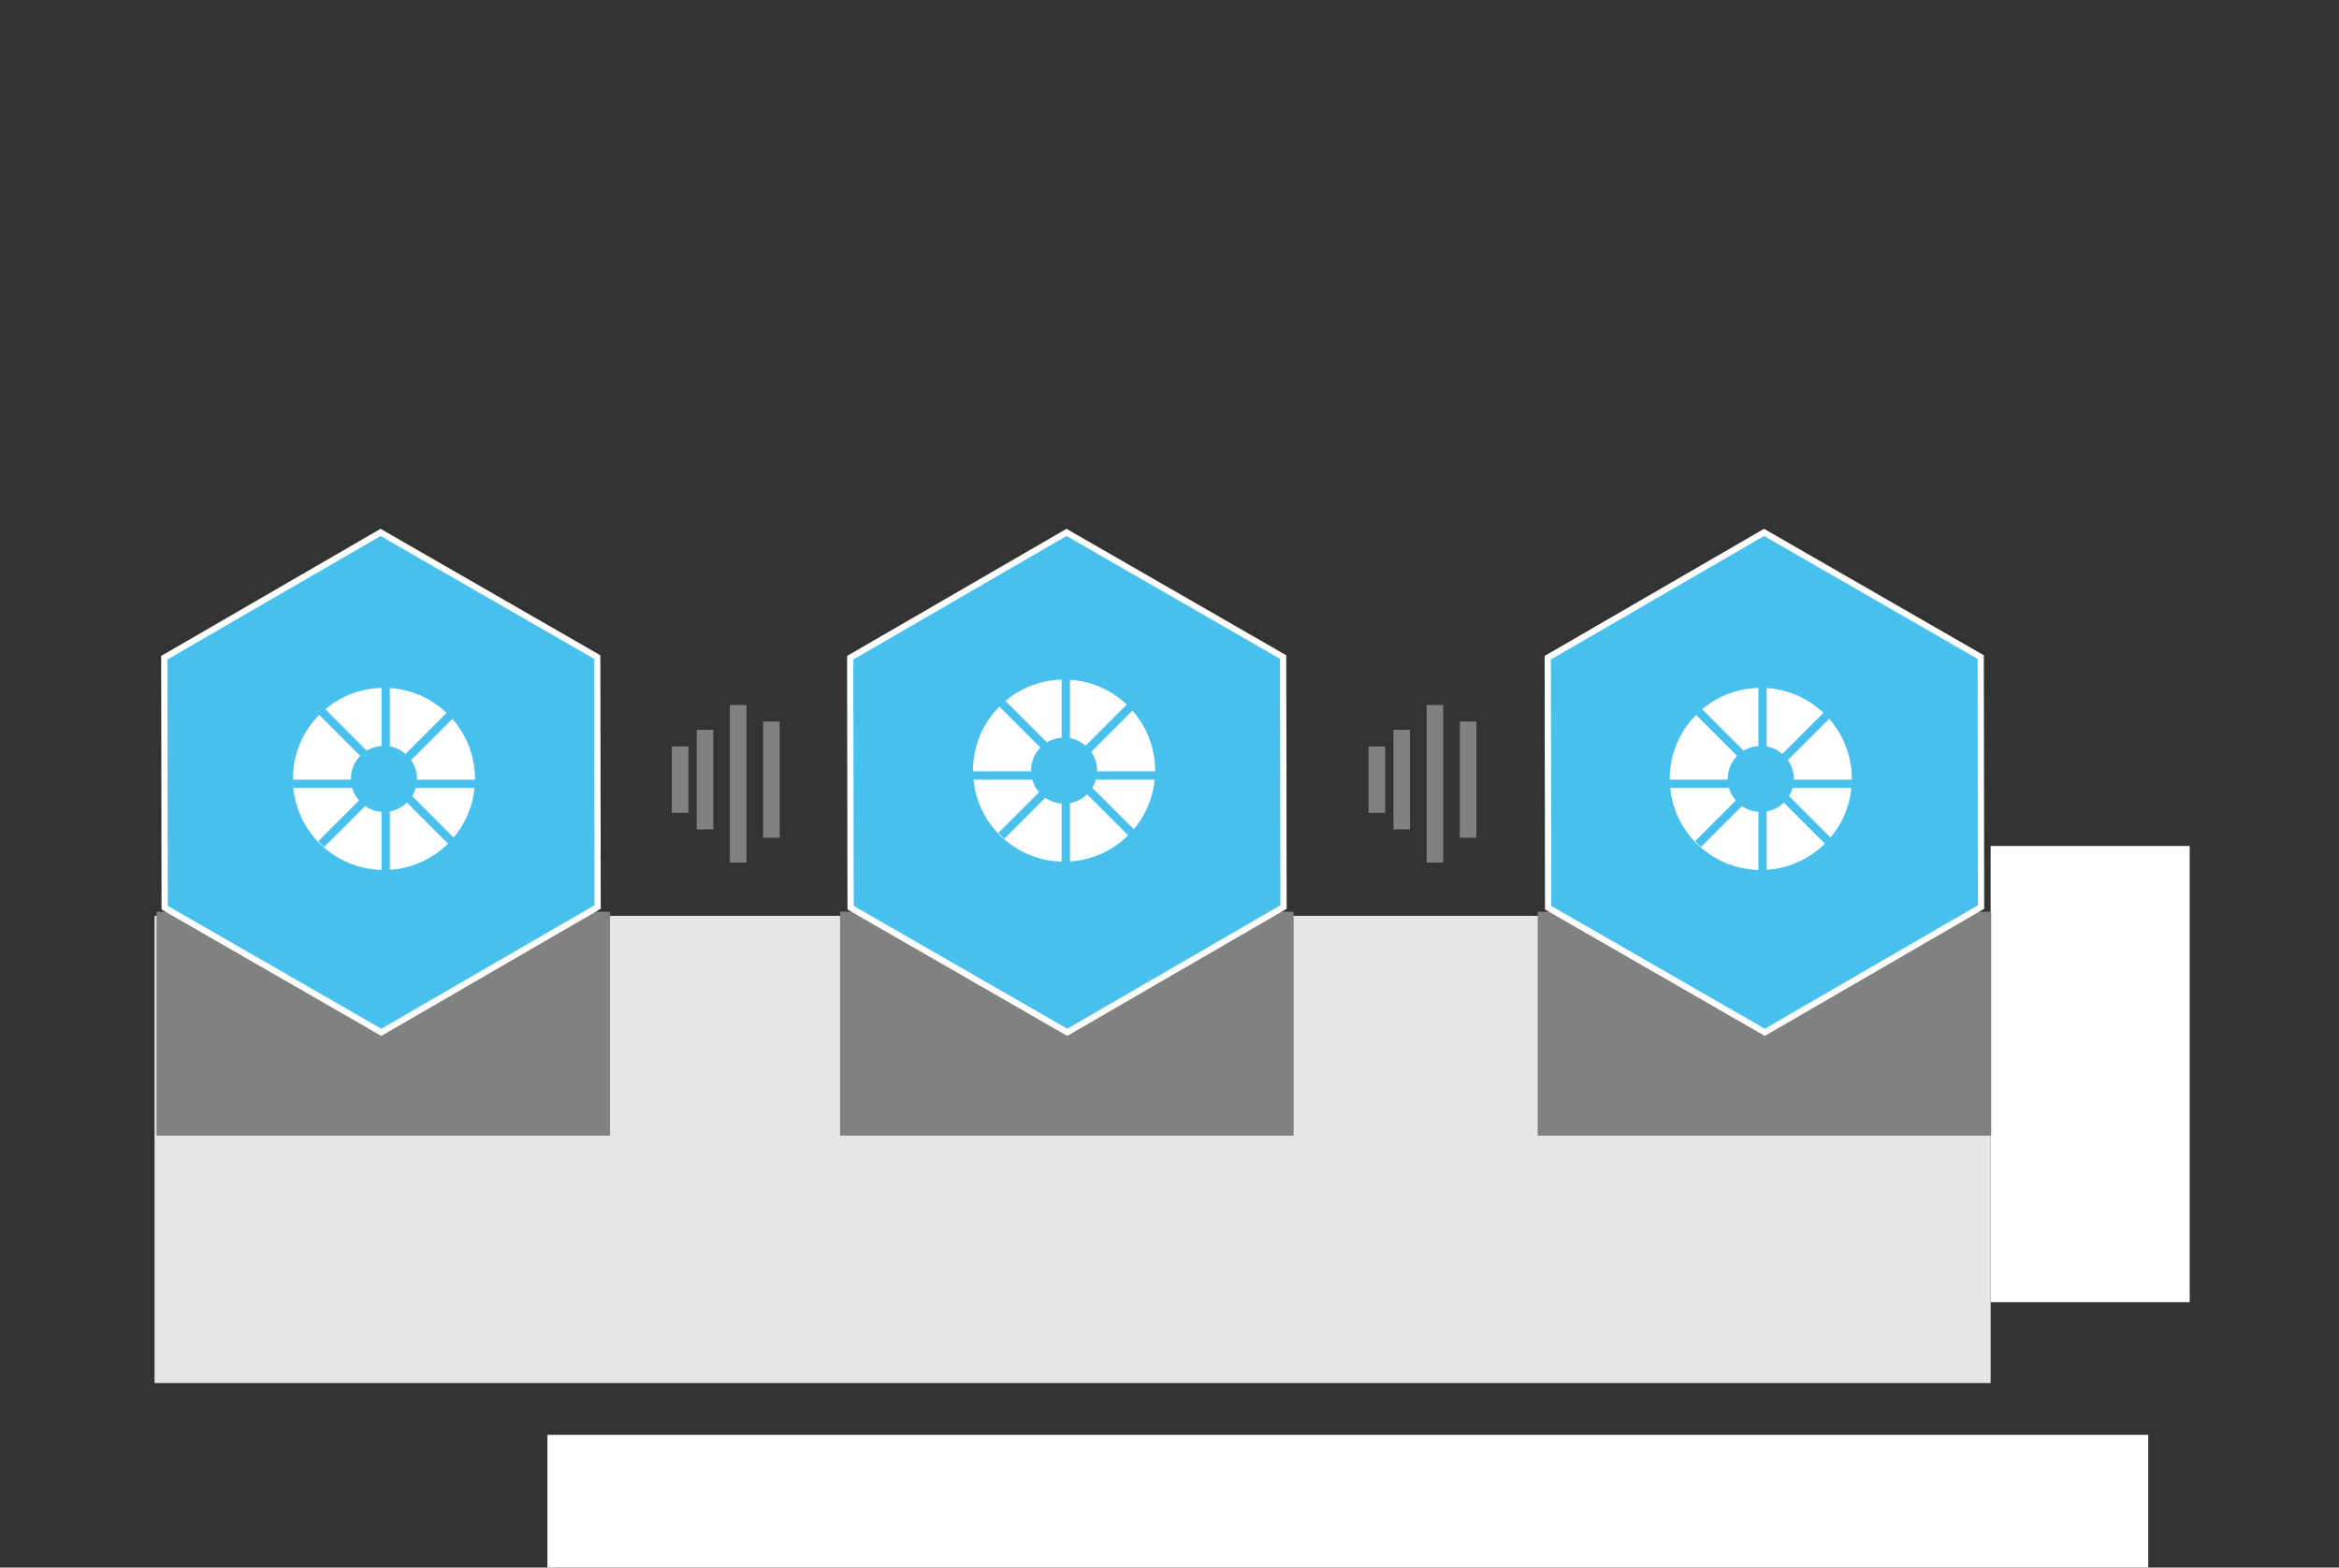 <?xml version="1.0" encoding="utf-8"?>
<!-- Generator: Adobe Illustrator 17.0.0, SVG Export Plug-In . SVG Version: 6.00 Build 0)  -->
<!DOCTYPE svg PUBLIC "-//W3C//DTD SVG 1.1//EN" "http://www.w3.org/Graphics/SVG/1.1/DTD/svg11.dtd">
<svg version="1.1" id="Layer_1" xmlns="http://www.w3.org/2000/svg" xmlns:xlink="http://www.w3.org/1999/xlink" x="0px" y="0px"
	 width="282px" height="189px" viewBox="0 0 282 189" enable-background="new 0 0 282 189" xml:space="preserve">
<rect x="0" y="0" width="282" height="189" fill="#333333" stroke="none"/>
<rect x="18.634" y="110.424" fill="#E6E6E6" width="221.366" height="56.326"/>
<rect x="240" y="102" fill="#FFFFFF" width="24" height="55"/>
<rect x="66" y="173" fill="#FFFFFF" width="193" height="16"/>
<rect x="92" fill="none" width="36" height="20"/>
<rect y="61" fill="none" width="13" height="20"/>
<g>
	<line fill="none" stroke="#818181" stroke-width="2" stroke-miterlimit="10" x1="85" y1="88" x2="85" y2="100"/>
	<line fill="none" stroke="#818181" stroke-width="2" stroke-miterlimit="10" x1="89" y1="85" x2="89" y2="104"/>
	<line fill="none" stroke="#818181" stroke-width="2" stroke-miterlimit="10" x1="82" y1="90" x2="82" y2="98"/>
	<line fill="none" stroke="#818181" stroke-width="2" stroke-miterlimit="10" x1="93" y1="87" x2="93" y2="101"/>
</g>
<g>
	<line fill="none" stroke="#818181" stroke-width="2" stroke-miterlimit="10" x1="169" y1="88" x2="169" y2="100"/>
	<line fill="none" stroke="#818181" stroke-width="2" stroke-miterlimit="10" x1="173" y1="85" x2="173" y2="104"/>
	<line fill="none" stroke="#818181" stroke-width="2" stroke-miterlimit="10" x1="166" y1="90" x2="166" y2="98"/>
	<line fill="none" stroke="#818181" stroke-width="2" stroke-miterlimit="10" x1="177" y1="87" x2="177" y2="101"/>
</g>
<rect x="19.372" y="110.424" fill="#818181" stroke="#818181" stroke-miterlimit="10" width="53.681" height="26"/>
<polygon fill="#48C0EE" stroke="#FFFFFF" stroke-width="0.75" stroke-miterlimit="10" points="72.007,79.222 72.052,109.359 
	45.975,124.467 19.853,109.438 19.807,79.301 45.884,64.192 "/>
<g>
	<circle fill="none" stroke="#FFFFFF" stroke-width="7" stroke-miterlimit="10" cx="46.287" cy="93.915" r="7.48"/>
	<line fill="none" stroke="#48C0EE" stroke-miterlimit="10" x1="35" y1="94.5" x2="58" y2="94.5"/>
	<line fill="none" stroke="#48C0EE" stroke-miterlimit="10" x1="46.5" y1="82" x2="46.5" y2="105"/>
	<line fill="none" stroke="#48C0EE" stroke-miterlimit="10" x1="54.278" y1="86.222" x2="38.722" y2="101.778"/>
	<line fill="none" stroke="#48C0EE" stroke-miterlimit="10" x1="54.528" y1="101.528" x2="38.548" y2="85.548"/>
</g>
<rect x="101.786" y="110.424" fill="#818181" stroke="#818181" stroke-miterlimit="10" width="53.681" height="26"/>
<rect x="185.885" y="110.424" fill="#818181" stroke="#818181" stroke-miterlimit="10" width="53.681" height="26"/>
<polygon fill="#48C0EE" stroke="#FFFFFF" stroke-width="0.75" stroke-miterlimit="10" points="238.802,79.222 238.848,109.359 
	212.771,124.467 186.648,109.438 186.603,79.301 212.68,64.192 "/>
<polygon fill="#48C0EE" stroke="#FFFFFF" stroke-width="0.75" stroke-miterlimit="10" points="154.703,79.222 154.749,109.359 
	128.672,124.467 102.549,109.438 102.504,79.301 128.581,64.192 "/>
<g>
	<circle fill="none" stroke="#FFFFFF" stroke-width="7" stroke-miterlimit="10" cx="128.287" cy="92.915" r="7.48"/>
	<line fill="none" stroke="#48C0EE" stroke-miterlimit="10" x1="117" y1="93.5" x2="140" y2="93.5"/>
	<line fill="none" stroke="#48C0EE" stroke-miterlimit="10" x1="128.5" y1="81" x2="128.5" y2="104"/>
	<line fill="none" stroke="#48C0EE" stroke-miterlimit="10" x1="136.278" y1="85.222" x2="120.722" y2="100.778"/>
	<line fill="none" stroke="#48C0EE" stroke-miterlimit="10" x1="136.528" y1="100.528" x2="120.548" y2="84.548"/>
</g>
<g>
	<circle fill="none" stroke="#FFFFFF" stroke-width="7" stroke-miterlimit="10" cx="212.287" cy="93.915" r="7.48"/>
	<line fill="none" stroke="#48C0EE" stroke-miterlimit="10" x1="201" y1="94.5" x2="224" y2="94.5"/>
	<line fill="none" stroke="#48C0EE" stroke-miterlimit="10" x1="212.5" y1="82" x2="212.5" y2="105"/>
	<line fill="none" stroke="#48C0EE" stroke-miterlimit="10" x1="220.278" y1="86.222" x2="204.722" y2="101.778"/>
	<line fill="none" stroke="#48C0EE" stroke-miterlimit="10" x1="220.528" y1="101.528" x2="204.548" y2="85.548"/>
</g>
</svg>
